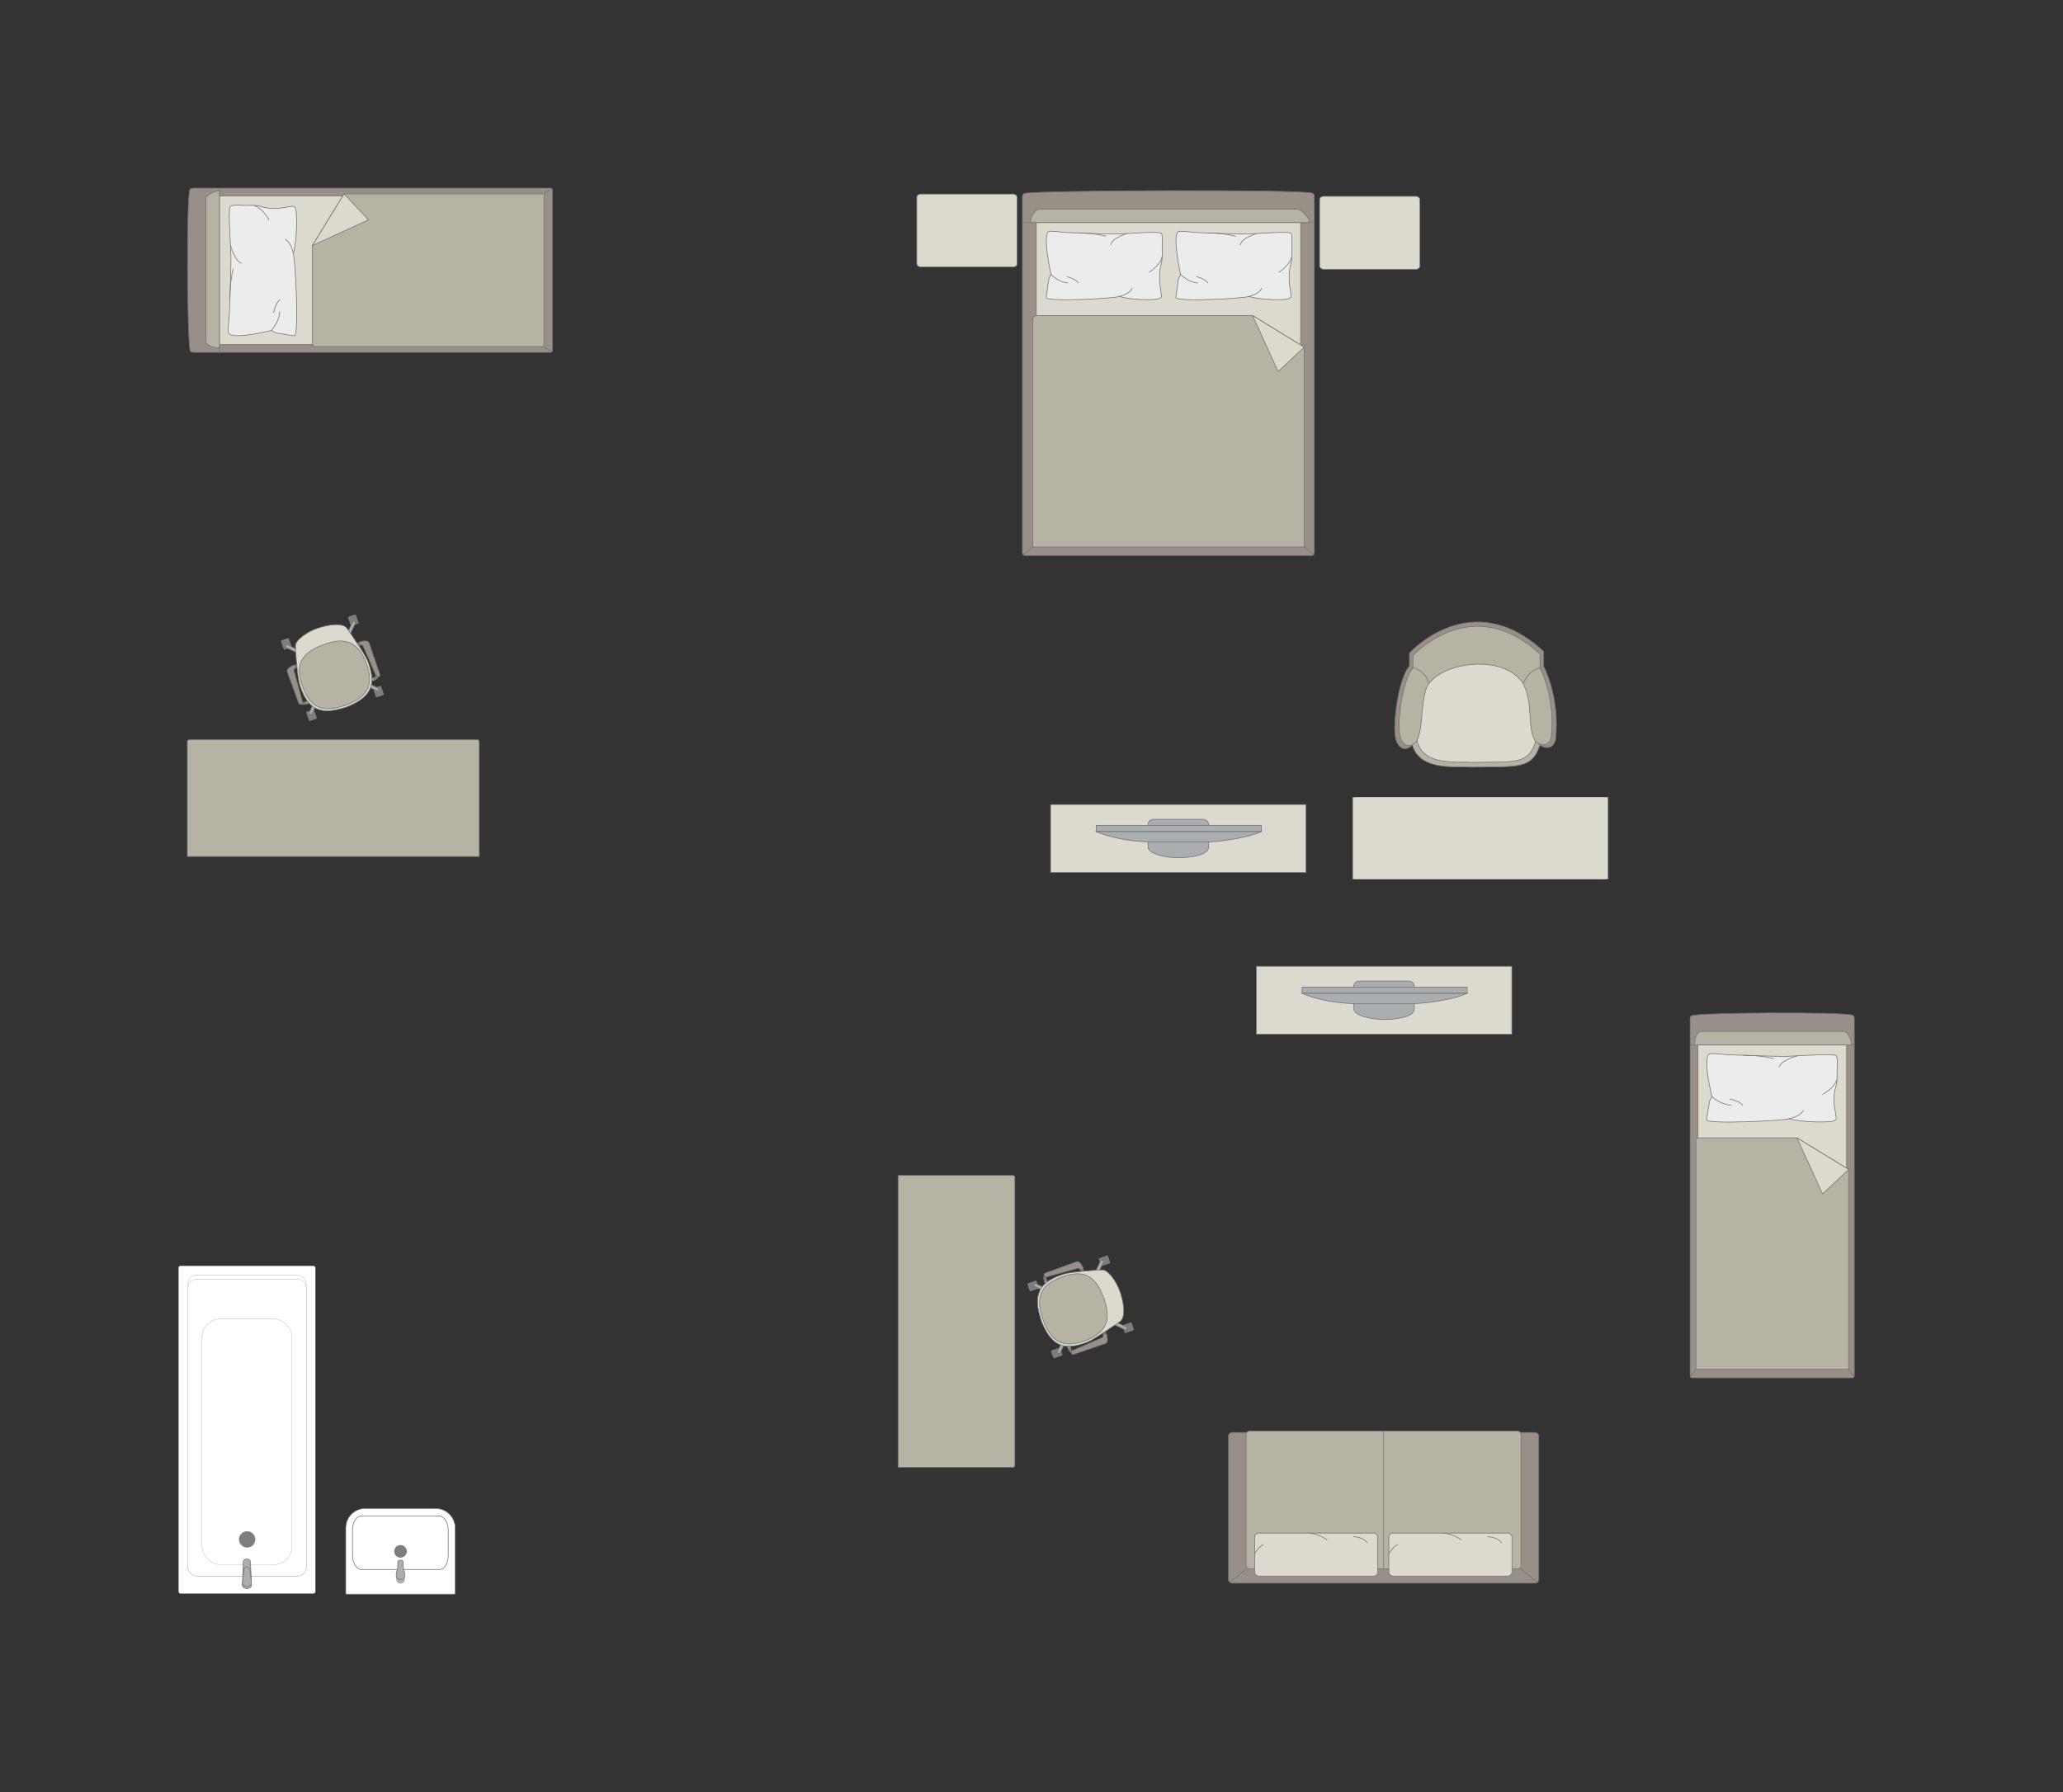 <?xml version="1.0" encoding="UTF-8"?>
<!DOCTYPE svg PUBLIC "-//W3C//DTD SVG 1.1//EN" "http://www.w3.org/Graphics/SVG/1.1/DTD/svg11.dtd">
<!-- Creator: CorelDRAW -->
<svg xmlns="http://www.w3.org/2000/svg" xml:space="preserve" width="113.052mm" height="98.228mm" version="1.1" style="shape-rendering:geometricPrecision; text-rendering:geometricPrecision; image-rendering:optimizeQuality; fill-rule:evenodd; clip-rule:evenodd"
viewBox="0 0 14626.97 12708.98"
 xmlns:xlink="http://www.w3.org/1999/xlink"
 xmlns:xodm="http://www.corel.com/coreldraw/odm/2003">
 <rect x="0" y="0" width="14626.97" height="12708.98" fill="#333333" stroke="none"/>
 <defs>
  <style type="text/css">
   <![CDATA[
    .str0 {stroke:#727271;stroke-width:4.55;stroke-miterlimit:22.926}
    .str1 {stroke:#727271;stroke-width:4.55;stroke-linejoin:round;stroke-miterlimit:22.926}
    .str3 {stroke:#727271;stroke-width:4.55;stroke-linecap:round;stroke-miterlimit:22.926}
    .str2 {stroke:#727271;stroke-width:4.55;stroke-linecap:round;stroke-linejoin:round;stroke-miterlimit:22.926}
    .fil2 {fill:none}
    .fil4 {fill:#EBECEC}
    .fil0 {fill:#DCD9CF}
    .fil3 {fill:#B6B3A5}
    .fil5 {fill:#AAAEB1}
    .fil1 {fill:#989088}
    .fil6 {fill:#7C7D7E}
    .fil7 {fill:white}
   ]]>
  </style>
 </defs>
 <g id="мебель">
  <rect class="fil0 str0" x="9355.95" y="1392.16" width="711.6" height="517.53" rx="27.66" ry="22.99"/>
  <rect class="fil0 str0" x="6500.15" y="1375.95" width="711.6" height="517.53" rx="27.66" ry="22.99"/>
  <g id="_2582675261600">
   <g>
    <path class="fil1 str0" d="M7267.34 1371.39c88.55,-22.37 1946.75,-28.45 2033.74,-2.48 9.86,0 17.92,13.12 17.92,22.87l0 2529.96c0,9.77 -8.06,17.78 -17.92,17.78l-2034.27 0c-9.86,0 -17.92,-8.01 -17.92,-17.78l0 -2343.3 0 -186.66c0,-9.77 8.59,-20.39 18.45,-20.39z"/>
    <line class="fil2 str0" x1="7248.89" y1="1578.22" x2="9319" y2= "1578.22" />
    <polygon class="fil0 str0" points="9221.54,1578.22 9221.54,3858.17 7347.66,3858.17 7347.66,1578.22 "/>
    <line class="fil2 str0" x1="7253.6" y1="3933.72" x2="7347.66" y2= "3858.17" />
    <line class="fil2 str0" x1="9221.54" y1="3858.17" x2="9315.03" y2= "3932.85" />
    <path class="fil3 str0" d="M7306.46 1578.22c0.48,-43.49 26.86,-93.3 73.36,-95.19l1810.88 0c53.54,0.72 111.98,95.19 86.09,95.19l-1970.33 0z"/>
    <path class="fil3 str0" d="M9247.17 2461.78l0 1417.16 -1924.88 0 0 -1611.49c-0.08,-14.7 11.3,-29.4 25.37,-29.86 623.8,0 909.26,0 1533.06,0 57.43,35.14 349.94,214.09 366.45,224.19z"/>
    <polygon class="fil0 str1" points="9247.16,2461.79 9062.42,2635 8880.72,2237.6 "/>
   </g>
   <g>
    <path class="fil4 str2" d="M8357.37 1641.61c10.23,-5.6 75.21,3.39 112.92,6.77 0,0 314.27,13.02 345.06,11.41 38.98,3.29 307.58,-22.73 335.81,-6.17 15.2,5.6 7.7,104.58 7.7,104.58 0,0 5.21,79.13 -9.17,124.83 -14.4,45.71 -7.93,128.81 -7.93,128.81 0,0 15.05,88.16 11.3,91.91 -2.06,16.29 -41.79,19.34 -41.79,19.34 0,0 -143.72,11.46 -256.22,-21.15 -19.36,13.49 -527.84,42.45 -518.27,6.39l18.44 -130.17 15.46 -32.09c0,0 -64.1,-285.99 -13.31,-304.46z"/>
    <path class="fil2 str2" d="M8794.86 1735.75c7.26,-47.97 112.39,-78.72 112.39,-78.72"/>
    <path class="fil2 str2" d="M9068.26 1929.69c82.17,-53.64 88.15,-103.73 88.15,-103.73"/>
    <path class="fil2 str2" d="M8945.63 2044.22c-18.61,43.56 -90.58,57.72 -90.58,57.72"/>
    <path class="fil2 str2" d="M8370.68 1946.07c58.83,58.95 119.87,60.19 119.87,60.19"/>
    <path class="fil2 str2" d="M8484.2 1962.43c63.22,14.83 79.93,43.85 79.93,43.85"/>
    <path class="fil2 str2" d="M8569.85 1652.35c112.15,-0.4 190.32,23.5 190.32,23.5"/>
   </g>
   <g>
    <path class="fil4 str2" d="M7438.21 1641.61c10.23,-5.6 75.21,3.39 112.92,6.77 0,0 314.27,13.02 345.06,11.41 38.98,3.29 307.58,-22.73 335.81,-6.17 15.2,5.6 7.7,104.58 7.7,104.58 0,0 5.21,79.13 -9.17,124.83 -14.4,45.71 -7.93,128.81 -7.93,128.81 0,0 15.05,88.16 11.3,91.91 -2.06,16.29 -41.79,19.34 -41.79,19.34 0,0 -143.72,11.46 -256.22,-21.15 -19.36,13.49 -527.84,42.45 -518.27,6.39l18.44 -130.17 15.46 -32.09c0,0 -64.1,-285.99 -13.31,-304.46z"/>
    <path class="fil2 str2" d="M7875.71 1735.75c7.26,-47.97 112.39,-78.72 112.39,-78.72"/>
    <path class="fil2 str2" d="M8149.1 1929.69c82.17,-53.64 88.15,-103.73 88.15,-103.73"/>
    <path class="fil2 str2" d="M8026.48 2044.22c-18.61,43.56 -90.58,57.72 -90.58,57.72"/>
    <path class="fil2 str2" d="M7451.53 1946.07c58.83,58.95 119.87,60.19 119.87,60.19"/>
    <path class="fil2 str2" d="M7565.05 1962.43c63.22,14.83 79.93,43.85 79.93,43.85"/>
    <path class="fil2 str2" d="M7650.7 1652.35c112.15,-0.4 190.32,23.5 190.32,23.5"/>
   </g>
  </g>
  <g id="_2582675224640">
   <path class="fil3 str0" d="M10917.75 5284.52c-55.38,172.93 -160.69,149.97 -473.27,155.48 -127.49,-7.06 -376.14,29.47 -431.22,-156.38 -55.09,-185.86 81.14,-538.81 81.14,-538.81l384.99 -119.2 277.5 22.47 163.18 227.66 72.31 327.34 -74.63 81.45z"/>
   <path class="fil0 str0" d="M10887.04 5261.75c-51.35,160.9 -148.98,139.54 -438.79,144.66 -118.19,-6.57 -348.72,27.42 -399.79,-145.5 -51.07,-172.93 75.24,-501.33 75.24,-501.33l356.93 -110.92 257.28 20.91 151.29 211.84 67.03 304.55 -69.18 75.79z"/>
   <path class="fil1 str0" d="M10944.9 4619.82l0 105.38c0,0 117.61,217.18 84.38,520.03 -25.26,96.48 -111.53,39.29 -111.53,39.29 -78.47,-96.18 -13.62,-310.4 -108.69,-456.51 -142.29,-197.64 -555.2,-154.7 -687.14,2.3 -83.62,78.97 -41.29,401.06 -114.32,458.52 0,0 -57.89,56.67 -100.09,-18.09 -42.2,-74.77 -0.17,-303.52 -0.17,-303.52 0,0 28.92,-180.82 85.6,-243.52l0 -92.51c0,0 439.14,-487.96 951.95,-11.37z"/>
   <path class="fil3 str0" d="M10918.95 4638.49l0 99.26c0,0 111.28,204.53 79.84,489.74 -23.9,90.87 -105.54,37 -105.54,37 -74.24,-90.58 -12.89,-292.33 -102.85,-429.92 -134.65,-186.14 -525.38,-145.7 -650.22,2.17 -79.13,74.37 -39.06,377.71 -108.18,431.8 0,0 -54.78,53.38 -94.72,-17.03 -39.93,-70.42 -0.16,-285.84 -0.16,-285.84 0,0 27.36,-170.29 80.99,-229.34l0 -87.13c0,0 415.55,-459.55 900.82,-10.71z"/>
   <path class="fil2 str0" d="M10011.14 4730.22c107.31,33.55 115.99,110.22 115.99,110.22"/>
   <path class="fil2 str0" d="M10926.24 4731.81c-107.31,33.55 -121.9,112.04 -121.9,112.04"/>
  </g>
  <rect class="fil0 str0" transform="matrix(2.01092E-15 -0.076 -0.945 -2.50247E-14 11401.9 6235.45)" width="7668.04" height="1917.02" rx="32.53" ry="32.53"/>
  <g id="_2582675247008">
   <rect class="fil0 str0" x="7448.72" y="5705.16" width="1811.35" height="482.6"/>
   <g>
    <path class="fil5 str0" d="M8353.79 6082.64l0 0c87.53,0 215.05,-18.7 215.05,-74.43l0 -161.33c0,-20.13 -16.48,-36.62 -36.62,-36.62l-355.66 0c-20.13,0 -36.62,16.47 -36.62,36.62l0 159.32c0,50.65 128.19,76.44 213.84,76.44z"/>
    <rect class="fil5 str0" x="7772.42" y="5852.91" width="1170.77" height="44.25"/>
    <path class="fil5 str0" d="M8142.76 5970.79l427.27 0c0,0 233.74,-11.68 373.15,-73.63l-1170.77 0c0,0 134.98,64.78 370.34,73.63z"/>
   </g>
  </g>
  <g id="_2582675253344">
   <rect class="fil1 str0" x="8710.39" y="10158.28" width="2199.5" height="1068.7" rx="27.51" ry="22.46"/>
   <rect class="fil3 str0" x="8835.14" y="10147.94" width="1949.65" height="977.35" rx="26.87" ry="21.96"/>
   <line class="fil2 str0" x1="9809.97" y1="11125.29" x2="9809.97" y2= "10147.93" />
   <line class="fil2 str0" x1="8718.86" y1="11221.82" x2="8844.23" y2= "11119.75" />
   <line class="fil2 str0" x1="10900.92" y1="11221.8" x2="10775.75" y2= "11119.72" />
   <g>
    <rect class="fil0 str3" x="8895.35" y="10871.88" width="872.95" height="304.95" rx="30.24" ry="28.18"/>
    <path class="fil2 str3" d="M9408.74 10920.31c0,0 -45.23,-38.31 -122.93,-48.44"/>
    <path class="fil2 str3" d="M8895.35 11018.41c0,0 26.95,-47.42 62.44,-65.16"/>
    <path class="fil2 str3" d="M9597.15 10897.74c0,0 67.68,0.76 96.54,42.79"/>
   </g>
   <g>
    <rect class="fil0 str3" x="9847.06" y="10871.88" width="872.95" height="304.95" rx="30.24" ry="28.18"/>
    <path class="fil2 str3" d="M10360.46 10920.31c0,0 -45.24,-38.31 -122.94,-48.44"/>
    <path class="fil2 str3" d="M9847.06 11018.41c0,0 26.95,-47.42 62.44,-65.16"/>
    <path class="fil2 str3" d="M10548.86 10897.74c0,0 67.68,0.76 96.54,42.79"/>
   </g>
  </g>
  <g id="_2582670139072">
   <rect class="fil0 str0" x="8907.7" y="6852.19" width="1811.35" height="482.6"/>
   <g>
    <path class="fil5 str0" d="M9812.76 7229.68l0 0c87.53,0 215.05,-18.7 215.05,-74.43l0 -161.33c0,-20.13 -16.48,-36.62 -36.62,-36.62l-355.66 0c-20.13,0 -36.62,16.47 -36.62,36.62l0 159.32c0,50.65 128.19,76.44 213.84,76.44z"/>
    <rect class="fil5 str0" x="9231.4" y="6999.95" width="1170.77" height="44.25"/>
    <path class="fil5 str0" d="M9601.74 7117.83l427.27 0c0,0 233.74,-11.68 373.15,-73.63l-1170.77 0c0,0 134.98,64.78 370.34,73.63z"/>
   </g>
  </g>
  <path class="fil3 str0" d="M7182.57 8335.63l-815.03 0 0 2070.11 815.03 0c7.15,0 12.99,-5.84 12.99,-12.99l0 -2044.13c0,-7.15 -5.84,-12.99 -12.99,-12.99z"/>
  <g id="_2582670142912">
   <rect class="fil6 str1" transform="matrix(0.02 0.057 -0.057 0.02 7346.96 9080.1)" width="981.32" height="1123.97" rx="48.54" ry="48.54"/>
   <rect class="fil6 str1" transform="matrix(0.02 0.057 -0.057 0.02 7514.87 9555.1)" width="981.32" height="1123.97" rx="48.54" ry="48.54"/>
   <rect class="fil6 str1" transform="matrix(0.02 0.057 -0.057 0.02 7853.11 8901.18)" width="981.32" height="1123.97" rx="48.54" ry="48.54"/>
   <rect class="fil6 str1" transform="matrix(0.02 0.057 -0.057 0.02 8021.03 9376.18)" width="981.32" height="1123.97" rx="48.54" ry="48.54"/>
   <rect class="fil6 str1" transform="matrix(0.017 0.048 -0.049 0.017 7353.16 9097.63)" width="439.32" height="1312.24"/>
   <rect class="fil6 str1" transform="matrix(0.017 0.048 -0.049 0.017 7521.07 9572.63)" width="439.32" height="1312.24"/>
   <rect class="fil6 str1" transform="matrix(0.017 0.048 -0.049 0.017 8027.22 9393.7)" width="439.32" height="1312.24"/>
   <rect class="fil6 str1" transform="matrix(0.017 0.048 -0.049 0.017 7859.31 8918.7)" width="439.32" height="1312.24"/>
   <path class="fil5 str0" d="M7818.02 8936.67l0 0c5.2,2.47 6.99,9.55 4.09,15.75l-36.42 77.67c-2.91,6.21 -10.18,8.94 -15.38,6.46l0 0c-5.19,-2.48 -7.62,-9.85 -4.62,-16l37.51 -77.15c3,-6.16 9.63,-9.2 14.83,-6.71z"/>
   <path class="fil5 str0" d="M7990.47 9424.51l0 0c2.48,-5.2 -0.57,-11.83 -6.71,-14.81l-77.15 -37.53c-6.16,-3 -13.53,-0.56 -16.02,4.64l0 0c-2.48,5.19 0.26,12.45 6.47,15.36l77.67 36.43c6.2,2.91 13.26,1.11 15.75,-4.09z"/>
   <path class="fil5 str0" d="M7503.44 9596.68l0 0c-5.2,-2.48 -7,-9.55 -4.09,-15.76l36.42 -77.67c2.9,-6.2 10.17,-8.94 15.37,-6.46l0 0c5.2,2.48 7.62,9.85 4.63,16l-37.52 77.15c-2.99,6.16 -9.61,9.21 -14.81,6.73z"/>
   <path class="fil5 str0" d="M7330.84 9108.42l0 0c-2.48,5.2 0.56,11.83 6.71,14.81l77.14 37.53c6.16,3 13.53,0.56 16.02,-4.64l0 0c2.48,-5.2 -0.26,-12.45 -6.46,-15.36l-77.67 -36.43c-6.2,-2.91 -13.27,-1.11 -15.75,4.09z"/>
   <path class="fil0 str0" d="M7942.73 9164.47l0 0c44.56,138.5 18.81,194.1 -0.88,206.13 -62.92,43.16 -179.6,125.37 -234.51,148.19 -164.57,61.12 -253.67,29.68 -326.21,-155.8l0 0c-40.91,-136.5 -56.13,-259 155.81,-326.21 47.77,-16.03 185.68,-27.23 280.15,-31.53 37.03,-1.42 98.73,77.94 125.63,159.22z"/>
   <path class="fil3 str0" d="M7827.43 9209.48l0 0c35.08,99.24 59.33,230.34 -136.43,299.55l0 0c-141.63,50.07 -234.8,21.28 -295.6,-150.68l0 0c-53.06,-150.11 -28.06,-245.7 135.09,-303.38l0 0c137.07,-48.45 232.82,-26.9 296.94,154.51z"/>
   <path class="fil1 str0" d="M7659.74 9007.63l22.18 -7.84c0,0 -20.52,-62.45 -48.89,-52.43 -28.37,10.03 -225.11,82.14 -225.11,82.14 -12.06,4.57 -4.33,30.44 9.44,26.74l226.11 -62.5c3.67,-1.07 12.82,1.53 16.28,13.88z"/>
   <path class="fil6 str1" d="M7417.36 9056.25c0,0 -0.63,16.19 8.55,33.96l-14.34 11.83c0,0 -17.82,-31.04 -8.53,-55.76l14.31 9.98z"/>
   <path class="fil5 str0" d="M7421.34 9079.41c0,0 -10.47,7.93 -17.54,3.93 1.98,6.7 4.74,12.94 7.75,18.66l14.36 -11.79 -4.57 -10.8z"/>
   <polygon class="fil6 str1" points="7667.28,9015.83 7663.87,9006.17 7679.23,9000.74 7684.04,9014.37 "/>
   <path class="fil1 str0" d="M7820.87 9463.63l22.18 -7.83c0,0 23.3,61.47 -5.07,71.5 -28.37,10.03 -226.74,77.59 -226.74,77.59 -12.24,4.01 -22.5,-20.96 -9.46,-26.74l215.16 -93.48c3.53,-1.47 9.02,-9.25 3.93,-21.04z"/>
   <path class="fil6 str1" d="M7601.78 9578.14c0,0 -10.49,-11.59 -14.52,-31.19l-18.62 -0.01c0,0 5.51,34.57 28.27,47.96l4.86 -16.75z"/>
   <path class="fil5 str0" d="M7590.33 9557.62c0,0 -13.13,0.41 -16.12,7.97 -2.68,-6.47 -4.31,-12.27 -5.55,-18.61l18.61 -0.04 3.07 10.67z"/>
   <polygon class="fil6 str1" points="7821.59,9452.51 7825,9462.18 7840.36,9456.74 7835.53,9443.11 "/>
  </g>
  <g id="_2582670088384">
   <rect class="fil7 str0" transform="matrix(7.74672E-15 0.292 0.292 -7.73307E-15 1265.79 8976.19)" width="7961.98" height="3323.35" rx="50.23" ry="50.23"/>
   <rect class="fil7 str1" transform="matrix(7.62044E-15 0.288 0.285 -7.54265E-15 1330.65 9041.06)" width="7416.18" height="2951.08" rx="228.19" ry="228.19"/>
   <rect class="fil7 str0" transform="matrix(7.51602E-15 0.284 0.285 -7.54265E-15 1330.65 9070.3)" width="7416.18" height="2951.08" rx="228.19" ry="228.19"/>
   <rect class="fil7 str0" transform="matrix(7.8712E-15 0.297 0.287 -7.60845E-15 1431.89 9353.84)" width="5863.28" height="2223.5" rx="441.21" ry="441.21"/>
   <circle class="fil6 str0" transform="matrix(7.7549E-15 0.293 0.293 -7.75281E-15 1752.28 10916.5)" r="194.77"/>
   <g>
    <path class="fil5 str0" d="M1718.54 11240.13l5.98 -162.65c0.6,-15.97 14.35,-22.01 26.36,-22.01l0 0c11.32,0 24.29,9.29 24.78,20.09l7.56 164.56c0.62,13.75 -14.56,25.02 -32.33,25.02l0 0c-17.79,0 -32.84,-11.27 -32.33,-25.02z"/>
    <path class="fil5 str0" d="M1719.07 11225.8l9.83 -90.46c1.13,-10.35 4.83,-21.94 21.97,-21.94l0 0c16.68,0 20.9,13.49 21.81,21.94l9.78 88.77c1.32,12.03 -12.49,26.17 -31.6,26.17l0 0c-19.19,0 -33.04,-13.12 -31.8,-24.48z"/>
   </g>
  </g>
  <g id="_2582670088096">
   <path class="fil7 str0" d="M3088.96 10697.1l-499.61 0c-75.88,0 -137.95,62.06 -137.95,137.95l0 465.72c0,2.45 1.98,4.42 4.42,4.42l767.44 0c2.45,0 4.42,-1.98 4.42,-4.42l0 -464.93c0,-76.31 -62.43,-138.74 -138.74,-138.74z"/>
   <rect class="fil7 str0" x="2499.59" y="10751.22" width="678.25" height="378.65" rx="60.47" ry="97"/>
   <ellipse class="fil6 str0" cx="2839.55" cy="11001.15" rx="42.15" ry="41.94"/>
   <g>
    <circle class="fil5 str0" transform="matrix(1.80599E-15 -0.08 0.08 2.48551E-15 2839.61 11199.6)" r="373.71"/>
    <path class="fil5 str0" d="M2820.09 11109.37l0 -33.43c0,-6.7 7.19,-12.17 15.99,-12.17l6.93 0c8.8,0 15.99,5.47 15.99,12.17l0 33.57c0,21.5 36.15,89.88 -15.99,89.88l-6.93 0c-49.26,0 -15.99,-68.38 -15.99,-90.02z"/>
   </g>
  </g>
  <path class="fil3 str0" d="M3398.22 5258.99l0 815.03 -2070.11 0 0 -815.03c0,-7.15 5.84,-12.99 12.99,-12.99l2044.13 0c7.15,0 12.99,5.84 12.99,12.99z"/>
  <g id="_2582670093040">
   <rect class="fil6 str1" transform="matrix(0.057 -0.02 0.02 0.057 2169.49 5050.05)" width="981.32" height="1123.97" rx="48.54" ry="48.54"/>
   <rect class="fil6 str1" transform="matrix(0.057 -0.02 0.02 0.057 2644.49 4882.14)" width="981.32" height="1123.97" rx="48.54" ry="48.54"/>
   <rect class="fil6 str1" transform="matrix(0.057 -0.02 0.02 0.057 1990.57 4543.9)" width="981.32" height="1123.97" rx="48.54" ry="48.54"/>
   <rect class="fil6 str1" transform="matrix(0.057 -0.02 0.02 0.057 2465.57 4375.99)" width="981.32" height="1123.97" rx="48.54" ry="48.54"/>
   <rect class="fil6 str1" transform="matrix(0.048 -0.017 0.017 0.049 2187.02 5043.86)" width="439.32" height="1312.24"/>
   <rect class="fil6 str1" transform="matrix(0.048 -0.017 0.017 0.049 2662.02 4875.95)" width="439.32" height="1312.24"/>
   <rect class="fil6 str1" transform="matrix(0.048 -0.017 0.017 0.049 2483.1 4369.79)" width="439.32" height="1312.24"/>
   <rect class="fil6 str1" transform="matrix(0.048 -0.017 0.017 0.049 2008.1 4537.71)" width="439.32" height="1312.24"/>
   <path class="fil5 str0" d="M2026.06 4579l0 0c2.47,-5.2 9.55,-6.99 15.75,-4.09l77.67 36.42c6.21,2.91 8.94,10.18 6.46,15.38l0 0c-2.48,5.19 -9.85,7.62 -16,4.62l-77.15 -37.51c-6.16,-3 -9.2,-9.63 -6.71,-14.83z"/>
   <path class="fil5 str0" d="M2513.91 4406.55l0 0c-5.2,-2.48 -11.83,0.57 -14.81,6.71l-37.53 77.15c-3,6.16 -0.56,13.53 4.64,16.02l0 0c5.19,2.48 12.45,-0.26 15.36,-6.47l36.43 -77.67c2.91,-6.2 1.11,-13.26 -4.09,-15.75z"/>
   <path class="fil5 str0" d="M2686.08 4893.58l0 0c-2.48,5.2 -9.55,7 -15.76,4.09l-77.67 -36.42c-6.2,-2.9 -8.94,-10.17 -6.46,-15.37l0 0c2.48,-5.2 9.85,-7.62 16,-4.63l77.15 37.52c6.16,2.99 9.21,9.61 6.73,14.81z"/>
   <path class="fil5 str0" d="M2197.81 5066.17l0 0c5.2,2.48 11.83,-0.56 14.81,-6.71l37.53 -77.14c3,-6.16 0.56,-13.53 -4.64,-16.02l0 0c-5.2,-2.48 -12.45,0.26 -15.36,6.46l-36.43 77.67c-2.91,6.2 -1.11,13.27 4.09,15.75z"/>
   <path class="fil0 str0" d="M2253.86 4454.29l0 0c138.5,-44.56 194.1,-18.81 206.13,0.88 43.16,62.92 125.37,179.6 148.19,234.51 61.12,164.57 29.68,253.67 -155.8,326.21l0 0c-136.5,40.91 -259,56.13 -326.21,-155.81 -16.03,-47.77 -27.23,-185.68 -31.53,-280.15 -1.42,-37.03 77.94,-98.73 159.22,-125.63z"/>
   <path class="fil3 str0" d="M2298.87 4569.58l0 0c99.24,-35.08 230.34,-59.33 299.55,136.43l0 0c50.07,141.63 21.28,234.8 -150.68,295.6l0 0c-150.11,53.06 -245.7,28.06 -303.38,-135.09l0 0c-48.45,-137.07 -26.9,-232.82 154.51,-296.94z"/>
   <path class="fil1 str0" d="M2097.02 4737.27l-7.84 -22.18c0,0 -62.45,20.52 -52.43,48.89 10.03,28.37 82.14,225.11 82.14,225.11 4.57,12.06 30.44,4.33 26.74,-9.44l-62.5 -226.11c-1.07,-3.67 1.53,-12.82 13.88,-16.28z"/>
   <path class="fil6 str1" d="M2145.65 4979.66c0,0 16.19,0.63 33.96,-8.55l11.83 14.34c0,0 -31.04,17.82 -55.76,8.53l9.98 -14.31z"/>
   <path class="fil5 str0" d="M2168.81 4975.67c0,0 7.93,10.47 3.93,17.54 6.7,-1.98 12.94,-4.74 18.66,-7.75l-11.79 -14.36 -10.8 4.57z"/>
   <polygon class="fil6 str1" points="2105.23,4729.73 2095.56,4733.15 2090.13,4717.79 2103.77,4712.97 "/>
   <path class="fil1 str0" d="M2553.02 4576.14l-7.83 -22.18c0,0 61.47,-23.3 71.5,5.07 10.03,28.37 77.59,226.74 77.59,226.74 4.01,12.24 -20.96,22.5 -26.74,9.46l-93.48 -215.16c-1.47,-3.53 -9.25,-9.02 -21.04,-3.93z"/>
   <path class="fil6 str1" d="M2667.53 4795.24c0,0 -11.59,10.49 -31.19,14.52l-0.01 18.62c0,0 34.57,-5.51 47.96,-28.27l-16.75 -4.86z"/>
   <path class="fil5 str0" d="M2647.01 4806.69c0,0 0.41,13.13 7.97,16.12 -6.47,2.68 -12.27,4.31 -18.61,5.55l-0.04 -18.61 10.67 -3.07z"/>
   <polygon class="fil6 str1" points="2541.9,4575.43 2551.57,4572.01 2546.14,4556.66 2532.5,4561.48 "/>
  </g>
  <g id="_2582699986976">
   <g>
    <path class="fil1 str0" d="M1349.13 2488.21c-22.37,-49.81 -28.45,-1095.05 -2.48,-1143.98 0,-5.55 13.12,-10.08 22.87,-10.08l2529.96 0c9.77,0 17.78,4.53 17.78,10.08l0 1144.28c0,5.55 -8.01,10.08 -17.78,10.08l-2343.3 0 -186.66 0c-9.77,0 -20.39,-4.84 -20.39,-10.38z"/>
    <line class="fil2 str0" x1="1555.96" y1="2498.59" x2="1555.96" y2= "1334.15" />
    <polygon class="fil0 str0" points="1555.96,1388.97 3835.92,1388.97 3835.92,2443.03 1555.96,2443.03 "/>
    <line class="fil2 str0" x1="3911.47" y1="2495.94" x2="3835.92" y2= "2443.03" />
    <line class="fil2 str0" x1="3835.92" y1="1388.97" x2="3910.6" y2= "1336.39" />
    <path class="fil3 str0" d="M1555.96 2466.2c-43.49,-0.27 -93.3,-15.11 -95.19,-41.27l0 -1018.61c0.72,-30.12 95.19,-63 95.19,-48.43l0 1108.31z"/>
    <path class="fil3 str0" d="M2439.54 1374.56l1417.15 0 0 1082.75 -1622.97 0c-14.68,-0.5 -18.37,-9.39 -18.37,-17.84 0,-350.88 0,-347.57 0,-698.46 41.01,-67.05 192.48,-314.62 224.19,-366.45z"/>
    <polygon class="fil0 str1" points="2439.55,1374.57 2612.75,1559.3 2215.36,1741 "/>
   </g>
   <g>
    <path class="fil4 str2" d="M1619.36 2358.6c-5.6,-11.5 3.39,-84.6 6.77,-127.03 0,0 13.02,-353.56 11.41,-388.2 3.29,-43.85 -22.73,-346.03 -6.17,-377.78 5.6,-17.12 104.58,-8.66 104.58,-8.66 0,0 79.13,-5.87 124.83,10.31 45.71,16.19 128.81,8.93 128.81,8.93 0,0 88.16,-16.92 91.91,-12.72 16.29,2.32 19.34,47.02 19.34,47.02 0,0 11.46,161.69 -21.15,288.25 13.49,21.76 42.45,593.8 6.39,583.05l-130.17 -20.75 -32.09 -17.39c0,0 -285.99,72.1 -304.46,14.97z"/>
    <path class="fil2 str2" d="M1713.5 1866.43c-47.97,-8.16 -78.72,-126.45 -78.72,-126.45"/>
    <path class="fil2 str2" d="M1907.44 1558.86c-53.64,-92.46 -103.73,-99.17 -103.73,-99.17"/>
    <path class="fil2 str2" d="M2021.97 1696.81c43.56,20.93 57.72,101.91 57.72,101.91"/>
    <path class="fil2 str2" d="M1923.82 2343.63c58.95,-66.18 60.19,-134.85 60.19,-134.85"/>
    <path class="fil2 str2" d="M1940.17 2215.91c14.83,-71.11 43.85,-89.92 43.85,-89.92"/>
    <path class="fil2 str2" d="M1630.1 2119.56c-0.4,-126.16 23.5,-214.1 23.5,-214.1"/>
   </g>
  </g>
  <g id="_2582699997776">
   <g>
    <path class="fil1 str0" d="M11993.41 7202.74c49.81,-22.37 1095.05,-28.45 1143.98,-2.48 5.55,0 10.08,13.12 10.08,22.87l0 2529.96c0,9.77 -4.53,17.78 -10.08,17.78l-1144.28 0c-5.55,0 -10.08,-8.01 -10.08,-17.78l0 -2343.3 0 -186.66c0,-9.77 4.84,-20.39 10.38,-20.39z"/>
    <line class="fil2 str0" x1="11983.03" y1="7409.57" x2="13147.47" y2= "7409.57" />
    <polygon class="fil0 str0" points="13092.65,7409.57 13092.65,9689.53 12038.59,9689.53 12038.59,7409.57 "/>
    <line class="fil2 str0" x1="11985.68" y1="9765.07" x2="12038.59" y2= "9689.53" />
    <line class="fil2 str0" x1="13092.65" y1="9689.53" x2="13145.23" y2= "9764.21" />
    <path class="fil3 str0" d="M12015.42 7409.57c0.27,-43.49 15.11,-93.3 41.27,-95.19l1018.61 0c30.12,0.72 63,95.19 48.43,95.19l-1108.31 0z"/>
    <path class="fil3 str0" d="M13107.06 8293.14l0 1417.15 -1082.75 0 0 -1622.97c0.5,-14.68 9.39,-18.37 17.84,-18.37 350.88,0 347.57,0 698.46,0 67.05,41.01 314.62,192.48 366.45,224.19z"/>
    <polygon class="fil0 str1" points="13107.05,8293.16 12922.32,8466.36 12740.61,8068.96 "/>
   </g>
   <g>
    <path class="fil4 str2" d="M12123.02 7472.97c11.5,-5.6 84.6,3.39 127.03,6.77 0,0 353.56,13.02 388.2,11.41 43.85,3.29 346.03,-22.73 377.78,-6.17 17.12,5.6 8.66,104.58 8.66,104.58 0,0 5.87,79.13 -10.31,124.83 -16.19,45.71 -8.93,128.81 -8.93,128.81 0,0 16.92,88.16 12.72,91.91 -2.32,16.29 -47.02,19.34 -47.02,19.34 0,0 -161.69,11.46 -288.25,-21.15 -21.76,13.49 -593.8,42.45 -583.05,6.39l20.75 -130.17 17.39 -32.09c0,0 -72.1,-285.99 -14.97,-304.46z"/>
    <path class="fil2 str2" d="M12615.19 7567.1c8.16,-47.97 126.45,-78.72 126.45,-78.72"/>
    <path class="fil2 str2" d="M12922.76 7761.05c92.46,-53.64 99.17,-103.73 99.17,-103.73"/>
    <path class="fil2 str2" d="M12784.81 7875.58c-20.93,43.56 -101.91,57.72 -101.91,57.72"/>
    <path class="fil2 str2" d="M12137.99 7777.43c66.18,58.95 134.85,60.19 134.85,60.19"/>
    <path class="fil2 str2" d="M12265.7 7793.78c71.11,14.83 89.92,43.85 89.92,43.85"/>
    <path class="fil2 str2" d="M12362.06 7483.7c126.16,-0.4 214.1,23.5 214.1,23.5"/>
   </g>
  </g>
 </g>
 <g id="контур">
  <polygon class="fil2" points="-0,0 14626.97,0 14626.97,12708.98 -0,12708.98 "/>
 </g>
</svg>
